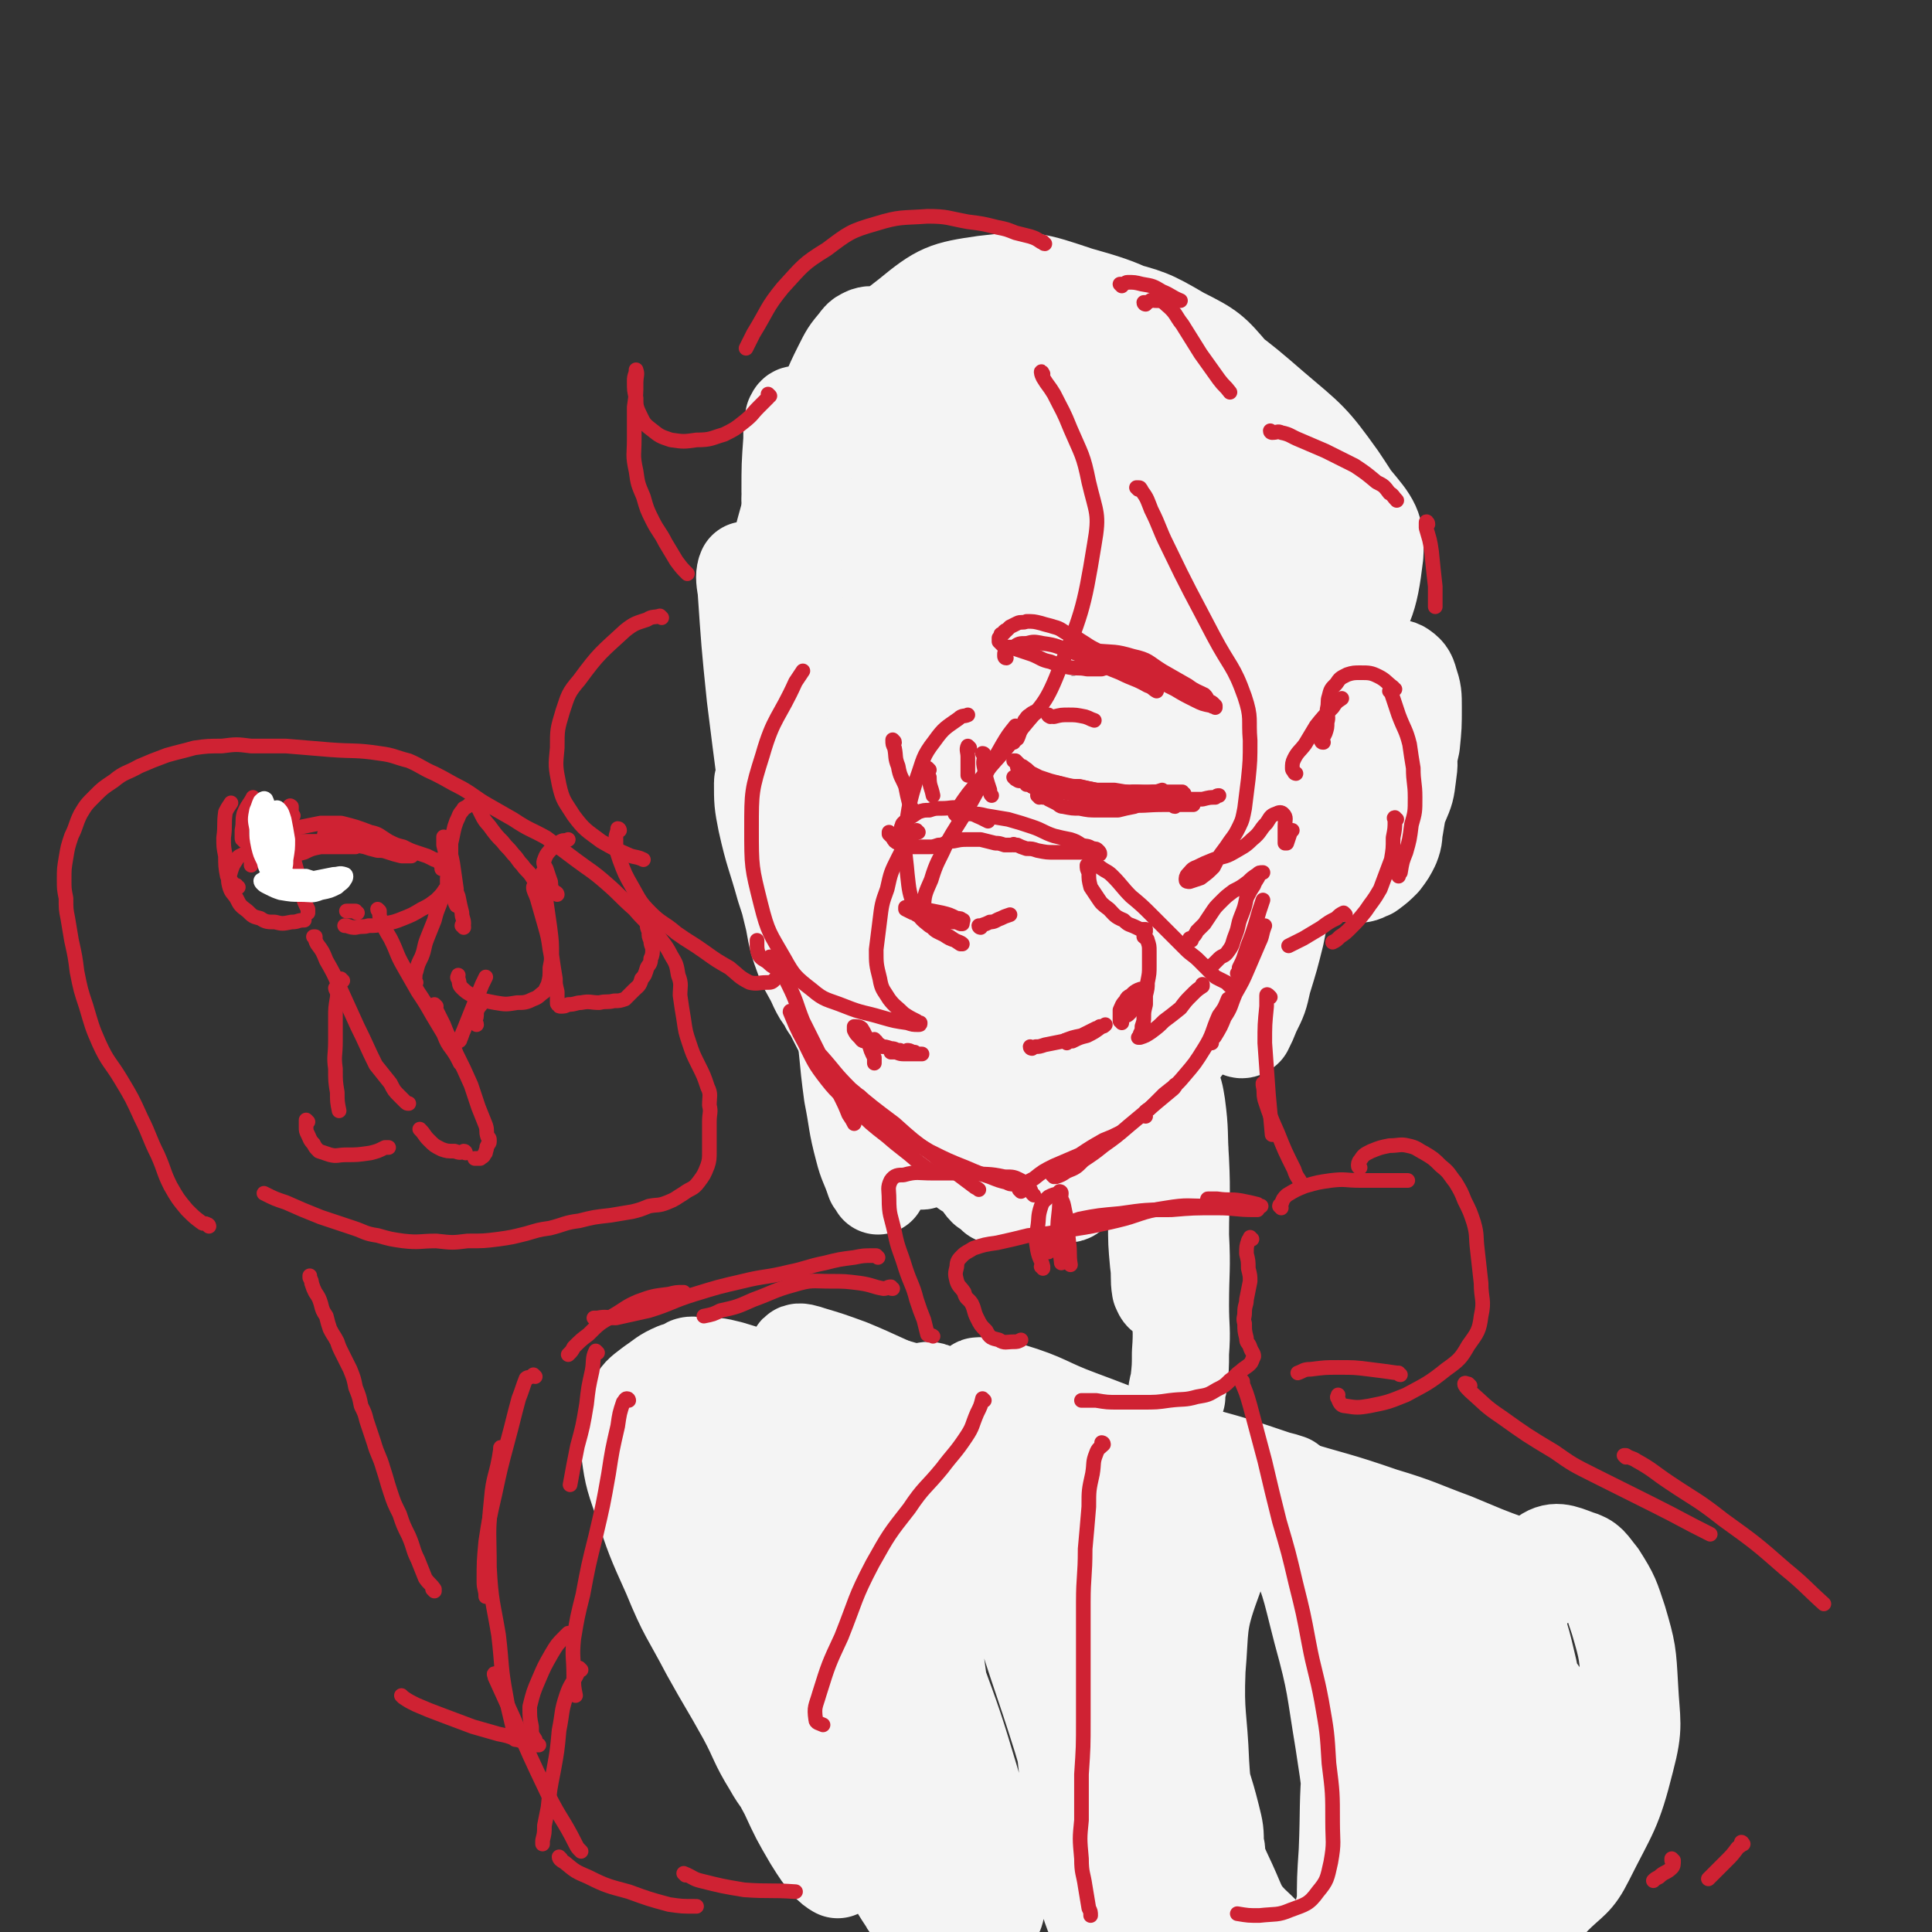 <svg viewBox='0 0 1054 1054' version='1.1' xmlns='http://www.w3.org/2000/svg' xmlns:xlink='http://www.w3.org/1999/xlink'><rect x="0" y="0" width="1054" height="1054" fill="#333333" stroke="none"/><g fill='none' stroke='#F4F4F4' stroke-width='53' stroke-linecap='round' stroke-linejoin='round'><path d='M506,389c0,-1 0,-1 -1,-1 -1,-1 -1,0 -3,0 -5,-1 -5,0 -9,-2 -2,-1 -2,-2 -4,-5 -4,-7 -4,-6 -8,-13 -3,-5 -3,-5 -5,-9 -4,-10 -4,-10 -8,-19 -5,-14 -6,-14 -9,-29 -4,-16 -5,-17 -5,-34 1,-18 1,-19 8,-36 8,-19 8,-20 22,-35 15,-17 16,-18 36,-28 19,-10 21,-10 43,-12 22,-3 23,-2 44,2 19,5 20,5 37,15 16,8 17,9 28,22 11,12 11,13 18,28 6,15 6,16 8,32 2,17 4,18 0,34 -6,28 -6,29 -20,55 -10,20 -13,19 -28,35 -13,14 -13,15 -29,25 -15,10 -16,10 -33,15 -16,4 -17,5 -33,2 -15,-2 -17,-2 -30,-11 -16,-11 -16,-12 -28,-28 -9,-11 -8,-12 -15,-25 -5,-12 -5,-12 -10,-24 -6,-19 -7,-18 -11,-38 -4,-22 -7,-23 -5,-46 2,-26 1,-28 12,-51 10,-20 11,-22 28,-35 17,-14 20,-15 41,-18 25,-3 27,-2 51,6 29,8 29,10 56,26 26,16 27,16 50,36 20,17 21,17 36,38 10,15 11,16 15,33 2,15 4,18 -3,31 -19,33 -22,34 -49,61 -16,16 -18,15 -38,25 -18,11 -18,12 -39,18 -21,5 -22,6 -44,5 -21,-1 -23,-1 -43,-8 -21,-8 -22,-8 -39,-23 -14,-12 -13,-14 -22,-31 -4,-9 -4,-10 -5,-20 -2,-18 -3,-18 -1,-36 2,-23 1,-24 10,-45 8,-20 9,-22 25,-37 16,-15 19,-15 40,-22 25,-7 27,-6 53,-4 30,2 31,2 59,12 28,8 29,9 54,24 19,11 21,11 35,29 10,12 13,15 12,30 -3,25 -5,29 -20,50 -16,24 -19,23 -43,40 -20,15 -21,14 -44,24 -21,9 -22,10 -44,13 -19,3 -20,4 -39,0 -17,-4 -19,-4 -33,-15 -15,-12 -15,-14 -25,-31 -6,-10 -5,-11 -7,-22 -2,-15 -3,-15 -2,-31 0,-22 -2,-23 4,-44 6,-21 6,-23 19,-40 13,-15 15,-17 34,-24 21,-8 23,-7 46,-5 26,3 27,5 51,15 25,11 26,12 47,28 17,13 20,14 30,31 8,13 13,18 6,30 -17,30 -23,32 -53,54 -19,14 -21,12 -44,18 -20,5 -22,6 -42,3 -17,-2 -18,-4 -32,-13 -12,-7 -12,-8 -21,-19 -5,-7 -5,-7 -7,-15 -3,-13 -4,-14 -3,-27 1,-16 -1,-18 6,-31 8,-13 10,-15 23,-22 15,-7 17,-6 35,-7 20,0 20,0 40,5 18,5 19,5 34,15 11,7 14,8 18,19 4,10 4,14 -3,23 -24,29 -26,31 -57,54 -20,14 -23,14 -46,18 -18,3 -21,3 -36,-4 -12,-5 -12,-9 -18,-21 -3,-5 -1,-6 0,-13 1,-14 1,-14 5,-27 6,-18 5,-19 15,-35 9,-16 9,-18 23,-30 13,-11 14,-11 30,-16 16,-5 17,-4 33,-3 15,0 16,0 29,6 10,4 13,4 17,13 3,8 2,11 -2,20 -7,13 -8,13 -20,23 -15,12 -16,13 -33,21 -15,7 -16,7 -32,10 -10,2 -13,3 -21,-1 -6,-2 -7,-5 -7,-12 -1,-10 0,-11 5,-20 5,-11 5,-12 14,-21 9,-10 9,-10 20,-16 10,-5 11,-5 22,-6 9,-1 10,-2 19,1 5,2 7,4 9,9 3,6 3,8 0,15 -3,10 -4,11 -12,18 -11,10 -11,10 -25,16 -8,4 -9,4 -18,4 -8,1 -11,1 -16,-4 -5,-4 -3,-7 -3,-13 1,-9 2,-10 5,-18 4,-8 4,-9 9,-16 4,-4 4,-4 9,-7 3,-2 4,-3 7,-2 2,1 2,3 3,5 '/><path d='M439,227c0,0 -1,0 -1,-1 0,0 0,0 0,0 -1,0 -2,0 -2,0 -2,0 -2,0 -3,2 -1,5 -1,6 -1,12 -1,14 -1,14 -1,28 1,35 1,35 3,70 2,30 2,30 4,61 1,13 1,13 2,26 2,9 2,9 4,18 2,4 2,4 3,9 0,0 0,0 1,0 0,0 0,0 0,0 '/><path d='M432,274c0,0 -1,-1 -1,-1 0,1 1,1 1,2 0,6 -1,6 -1,11 1,14 0,14 1,28 2,38 2,38 5,77 1,20 1,20 3,41 1,18 1,18 3,36 1,17 1,17 4,33 2,12 2,13 6,25 3,7 4,7 7,14 '/><path d='M429,388c0,0 -1,-2 -1,-1 2,9 2,10 4,21 6,24 6,24 11,48 5,24 6,24 10,49 4,25 3,25 7,49 3,21 2,21 5,43 3,15 2,15 6,30 2,8 3,8 6,17 1,1 1,1 2,3 '/><path d='M719,371c0,0 0,0 -1,-1 0,0 0,0 0,0 -1,-1 -1,-2 -1,-2 0,1 0,2 0,3 0,8 0,8 0,16 -2,13 -1,13 -4,26 -3,16 -4,16 -8,32 -3,15 -3,15 -6,31 -2,10 -2,10 -4,21 0,6 0,6 -1,12 0,1 0,3 0,3 1,-1 1,-2 2,-4 1,-7 1,-7 1,-14 2,-14 2,-14 3,-27 1,-17 1,-17 2,-34 1,-17 0,-17 2,-35 2,-12 1,-12 4,-23 1,-5 2,-6 4,-9 1,-2 3,-2 3,-1 2,4 2,6 1,11 0,14 0,14 -1,28 -2,19 -2,19 -6,38 -3,19 -3,19 -7,39 -3,14 -3,14 -6,29 -3,12 -3,12 -7,25 -2,9 -2,9 -6,17 -2,5 -2,5 -4,9 -1,1 -2,1 -3,0 -1,-2 0,-4 0,-8 2,-9 3,-9 5,-18 3,-11 3,-11 6,-22 3,-9 4,-9 8,-17 2,-7 2,-7 6,-13 1,-3 2,-3 4,-6 0,0 1,0 0,0 -1,4 -1,5 -3,9 -3,8 -4,8 -7,15 -5,8 -5,8 -10,16 -5,9 -5,9 -11,17 -7,9 -7,9 -13,18 -7,9 -7,9 -15,18 -6,8 -6,9 -13,17 -5,5 -5,5 -10,10 -3,2 -2,2 -5,4 0,1 -1,1 -1,1 2,-1 3,-1 5,-4 5,-5 4,-5 9,-11 6,-9 5,-9 12,-18 7,-9 7,-9 15,-18 6,-6 6,-6 12,-13 3,-3 3,-4 7,-7 1,-2 2,-2 2,-2 0,0 -1,1 -2,2 -3,4 -3,4 -6,7 -6,7 -6,7 -12,13 -7,7 -8,6 -15,14 -10,9 -9,9 -19,18 -10,9 -10,9 -20,17 -9,7 -9,8 -18,14 -6,4 -6,4 -12,7 -2,1 -3,2 -4,3 0,0 1,0 2,0 3,-2 4,-1 7,-4 5,-4 4,-4 9,-9 '/><path d='M482,190c0,0 -1,-1 -1,-1 0,0 1,0 1,0 0,0 -1,-1 -1,-2 -2,-1 -1,-1 -3,-2 -2,-2 -2,-3 -5,-2 -2,1 -3,1 -5,4 -5,6 -5,6 -9,14 -6,12 -6,13 -10,26 -7,17 -7,18 -13,36 -6,19 -6,19 -11,38 -4,18 -5,18 -7,37 -2,21 -2,22 0,43 0,5 2,5 5,9 1,1 2,2 2,1 0,0 -1,-1 -1,-3 -3,-8 -3,-8 -5,-15 -1,-4 -1,-5 -2,-9 -2,-7 -2,-7 -3,-15 -2,-10 -2,-10 -4,-20 -1,-7 -1,-7 -2,-14 -1,-2 -1,-5 -1,-4 -1,2 -1,5 0,10 2,29 2,30 5,59 3,24 3,24 6,47 4,21 4,21 8,42 3,16 3,17 7,33 2,11 2,11 6,22 3,7 4,7 7,14 2,4 2,4 5,8 1,2 1,3 2,3 0,0 0,-1 0,-2 -1,-5 -2,-5 -3,-11 -2,-10 -2,-10 -5,-20 -3,-12 -3,-12 -6,-25 -4,-15 -4,-15 -8,-30 -4,-14 -4,-14 -9,-27 -2,-4 -2,-6 -5,-9 0,0 -1,1 -1,2 0,10 0,11 2,21 4,18 5,18 10,36 6,18 5,18 12,36 6,17 7,17 15,33 6,12 6,11 13,23 5,8 4,9 10,17 3,5 4,5 8,10 3,4 3,4 7,7 1,1 2,2 3,2 0,0 0,-1 -1,-2 -3,-6 -4,-6 -7,-12 -6,-11 -6,-11 -12,-21 -7,-15 -7,-15 -15,-29 -8,-17 -9,-16 -16,-34 -7,-15 -7,-15 -12,-32 -3,-9 -3,-10 -5,-20 -1,-4 -1,-6 -1,-8 1,-1 2,1 3,3 4,11 4,11 7,23 6,22 6,22 12,44 8,24 7,24 16,47 6,15 7,15 15,31 4,9 5,9 11,18 3,5 3,5 7,10 2,2 2,3 4,3 1,1 1,0 2,0 0,-5 0,-5 -1,-10 -2,-9 -2,-9 -6,-18 -6,-15 -7,-15 -14,-30 -9,-19 -9,-19 -18,-37 -9,-18 -9,-18 -17,-37 -4,-10 -4,-10 -7,-21 -1,-4 -2,-5 -2,-9 0,-1 1,-2 2,-1 2,3 3,4 5,9 6,16 5,16 10,32 8,21 8,21 16,41 8,17 7,17 16,34 6,11 6,11 13,23 5,8 5,8 12,15 5,6 5,6 11,11 4,4 5,3 9,7 3,2 2,3 5,6 1,1 2,1 3,2 1,1 1,1 2,2 1,0 1,0 1,-1 0,0 0,0 0,-1 -1,-1 -1,-1 -1,-2 0,-1 0,-1 0,-1 0,-1 0,-1 0,-1 0,-2 0,-2 1,-3 2,-3 1,-3 3,-6 3,-5 3,-5 7,-9 3,-5 3,-5 7,-9 6,-6 6,-6 12,-12 7,-7 7,-6 14,-14 9,-9 9,-9 16,-19 8,-10 9,-9 15,-20 6,-10 6,-10 11,-20 4,-9 3,-9 6,-18 2,-7 3,-7 4,-14 1,-4 1,-5 1,-8 0,0 0,1 -1,2 -2,6 -2,6 -4,14 -3,12 -2,12 -5,25 -4,16 -3,16 -8,33 -5,19 -5,19 -12,37 -6,15 -6,15 -14,30 -4,7 -4,7 -10,14 -1,1 -3,3 -3,2 -1,-3 0,-5 2,-10 4,-13 5,-13 9,-27 8,-20 8,-20 15,-40 9,-24 9,-24 18,-48 9,-22 8,-23 18,-45 8,-15 8,-15 17,-30 3,-6 4,-8 9,-10 2,-1 3,1 3,4 0,8 -1,9 -4,18 -5,14 -5,14 -11,28 -7,14 -8,13 -16,27 -8,15 -8,15 -17,30 -9,15 -9,15 -18,30 -9,13 -9,14 -19,26 -6,7 -6,7 -13,12 -2,2 -4,3 -4,2 -1,-2 0,-3 2,-6 4,-12 4,-12 9,-23 7,-17 7,-17 15,-34 11,-20 12,-19 23,-39 10,-18 9,-18 20,-36 7,-12 8,-12 16,-23 3,-5 5,-8 7,-9 0,-1 -1,2 -3,3 -6,12 -7,12 -13,23 -10,17 -10,17 -19,34 -12,21 -11,22 -24,42 -12,19 -12,20 -25,37 -8,9 -9,9 -19,17 -4,3 -5,4 -9,5 -1,0 -1,-1 -1,-2 2,-9 3,-9 5,-18 5,-16 4,-16 9,-32 7,-21 6,-22 14,-42 8,-20 7,-21 17,-40 7,-12 8,-11 17,-22 4,-4 5,-6 8,-7 1,-1 2,2 1,3 -4,12 -4,12 -9,24 -8,18 -8,18 -17,36 -11,23 -10,24 -23,46 -8,17 -8,17 -19,32 -6,8 -7,8 -14,14 -2,1 -5,3 -6,1 -2,-3 -1,-5 -1,-11 1,-15 2,-15 4,-30 4,-19 4,-19 8,-39 5,-23 4,-23 10,-45 5,-18 5,-18 11,-35 4,-8 4,-10 9,-15 2,-2 5,-1 5,1 3,9 2,11 2,21 -1,19 -1,20 -4,39 -3,21 -3,21 -9,42 -5,19 -5,19 -14,37 -5,12 -6,12 -14,21 -5,5 -6,6 -11,7 -3,1 -5,0 -7,-3 -5,-9 -4,-11 -5,-21 -3,-18 -2,-18 -4,-35 -1,-21 0,-21 -1,-42 -1,-21 -1,-21 -2,-43 0,-15 0,-15 0,-30 0,-4 0,-8 0,-7 0,0 0,4 0,9 1,17 1,17 2,34 1,21 2,21 3,42 1,16 2,17 1,33 0,10 -1,11 -4,20 -2,4 -3,5 -6,6 -2,0 -3,-1 -4,-3 -5,-6 -5,-7 -7,-15 -4,-13 -4,-13 -7,-27 -3,-17 -2,-17 -4,-35 -1,-17 -1,-17 -1,-34 0,-9 0,-10 1,-19 1,-2 2,-3 4,-2 3,1 4,2 6,5 4,4 3,5 6,9 '/><path d='M722,459c0,0 -1,-1 -1,-1 0,0 1,1 0,1 -2,0 -3,0 -5,0 0,-1 -1,-1 0,-2 1,-3 2,-3 4,-7 2,-6 2,-6 4,-13 2,-7 1,-8 3,-15 3,-9 2,-9 5,-17 4,-9 4,-9 8,-18 4,-7 4,-8 9,-14 4,-4 4,-5 9,-7 2,-2 4,-2 6,-1 3,2 4,3 5,7 2,6 2,7 2,14 0,10 0,10 -1,20 -2,9 -2,9 -4,18 -1,8 -2,8 -3,15 -1,6 -1,6 -2,12 -1,5 0,5 -2,10 -2,4 -2,4 -5,8 -3,3 -3,3 -7,6 -3,1 -3,2 -7,2 -3,0 -4,-1 -6,-3 -3,-2 -3,-2 -5,-6 -2,-5 -2,-5 -3,-11 -1,-7 -1,-7 -2,-14 0,-8 -1,-8 0,-15 1,-8 2,-9 6,-16 3,-6 4,-6 9,-10 4,-4 5,-4 11,-5 5,0 6,0 10,2 5,3 6,4 7,9 2,7 2,8 1,15 -1,8 -1,8 -4,15 -4,7 -3,8 -9,13 -4,5 -5,5 -10,8 -4,3 -4,3 -8,4 -2,1 -2,1 -5,1 0,0 0,0 0,0 '/><path d='M641,691c0,-1 0,-1 -1,-1 -1,-4 -1,-4 -1,-8 -1,-6 -1,-7 -1,-13 1,-7 2,-7 3,-15 1,-8 1,-8 2,-17 1,-8 1,-8 0,-17 -1,-8 -1,-8 -3,-15 -1,-6 -1,-6 -3,-11 -2,-2 -2,-2 -4,-5 0,0 -1,-1 -1,0 -1,2 0,3 0,6 0,8 1,8 2,16 1,11 1,11 2,23 2,13 2,13 3,25 0,11 1,11 1,22 0,8 0,8 -1,16 -1,4 -1,4 -2,7 0,1 -1,2 -1,2 -2,0 -2,-1 -3,-3 -1,-6 0,-7 -1,-14 -1,-11 -1,-11 -1,-22 0,-13 0,-13 0,-27 0,-12 -1,-12 0,-25 0,-9 0,-9 2,-18 0,-3 0,-4 2,-7 1,-1 3,-1 3,0 3,6 3,7 4,13 2,15 1,15 2,30 1,20 0,20 0,41 1,19 0,19 0,38 0,13 1,13 0,26 0,8 0,8 -1,17 -1,3 -1,3 -1,7 '/><path d='M479,797c0,0 0,-1 -1,-1 -1,-1 -1,-1 -2,-2 -11,-8 -12,-7 -22,-15 -7,-5 -7,-5 -13,-11 -4,-4 -4,-5 -7,-9 -1,-2 -2,-3 -1,-5 1,-2 2,-3 5,-4 5,-1 6,-1 11,-1 11,1 12,1 23,4 17,4 17,4 34,9 23,5 23,5 46,11 26,5 26,5 53,10 25,6 25,5 49,11 22,6 21,6 42,13 4,1 4,1 7,2 '/><path d='M770,837c0,0 -1,-1 -1,-1 0,0 0,1 -1,1 -4,0 -5,0 -9,-1 -11,-2 -11,-2 -21,-4 -15,-4 -15,-4 -29,-8 -21,-5 -21,-3 -42,-9 -22,-7 -21,-8 -43,-16 -20,-8 -20,-8 -40,-17 -16,-7 -16,-7 -31,-15 -9,-4 -9,-4 -18,-8 -1,-1 -3,-3 -1,-3 6,1 9,1 17,3 20,6 19,8 38,15 27,10 27,11 53,19 30,10 30,9 60,18 26,8 26,7 52,16 20,6 20,7 39,14 17,7 16,7 33,13 8,3 8,3 15,6 2,1 3,1 4,1 0,0 -1,0 -1,0 -3,0 -3,0 -6,-1 -4,0 -4,0 -9,-1 -9,0 -9,1 -18,-1 -20,-4 -20,-5 -39,-10 -28,-9 -28,-9 -56,-18 -28,-10 -28,-11 -56,-21 -28,-9 -28,-9 -57,-17 -27,-7 -28,-5 -55,-13 -26,-8 -25,-9 -50,-18 -18,-7 -18,-8 -35,-15 -11,-4 -11,-4 -21,-7 -3,-1 -6,-2 -7,-1 -1,3 0,6 3,10 7,10 7,10 16,18 11,10 11,9 23,18 8,5 9,5 17,10 2,1 4,1 4,1 0,-1 -3,-1 -5,-2 -7,-4 -7,-5 -13,-8 -10,-5 -11,-5 -21,-10 -11,-5 -11,-5 -22,-10 -10,-5 -9,-6 -20,-11 -9,-4 -9,-4 -19,-7 -8,-2 -8,-2 -15,-1 -7,0 -8,0 -14,2 -7,3 -7,4 -13,8 -5,4 -6,4 -9,9 -3,4 -4,4 -4,9 -1,7 -1,7 0,14 2,15 2,16 7,30 7,21 7,21 16,41 9,22 10,21 21,42 10,18 10,17 20,35 7,13 6,14 14,27 5,9 6,8 11,17 5,8 5,8 9,15 4,6 4,6 8,13 3,5 3,5 6,10 1,1 2,2 2,2 0,0 -2,-1 -4,-3 -5,-6 -5,-6 -10,-14 -7,-12 -7,-12 -13,-25 -9,-17 -10,-17 -18,-34 -10,-19 -10,-19 -17,-39 -8,-20 -8,-21 -13,-42 -6,-20 -5,-20 -8,-41 -3,-18 -2,-18 -3,-36 -1,-14 -2,-14 0,-28 0,-7 1,-11 5,-13 3,-1 7,1 9,6 10,20 8,22 16,45 13,37 11,37 25,74 14,36 15,36 31,71 12,26 13,26 25,52 8,16 9,15 16,32 3,7 3,7 4,15 1,1 1,4 0,3 -3,-1 -5,-2 -7,-6 -8,-12 -8,-13 -12,-27 -8,-22 -7,-23 -13,-46 -7,-32 -7,-32 -12,-64 -6,-33 -6,-33 -11,-66 -4,-23 -4,-23 -6,-47 -2,-12 -3,-12 -2,-23 1,-4 3,-7 5,-5 6,3 7,6 11,14 16,33 15,33 28,68 14,36 14,36 27,72 11,30 11,30 20,60 6,20 6,20 10,41 2,10 2,10 3,20 1,4 1,6 0,9 -1,1 -3,0 -4,-1 -4,-8 -4,-9 -6,-18 -6,-21 -6,-21 -10,-42 -6,-32 -6,-32 -11,-64 -5,-35 -4,-36 -7,-71 -2,-29 -3,-29 -3,-58 0,-14 -2,-19 2,-29 1,-3 7,-1 9,2 12,18 11,20 19,41 14,37 12,37 24,74 11,36 12,36 23,71 8,27 8,27 15,54 4,15 3,15 6,31 1,6 1,7 1,13 0,1 -1,3 -2,2 -3,-4 -3,-5 -5,-11 -4,-18 -5,-18 -7,-37 -4,-28 -4,-28 -7,-57 -3,-35 -3,-35 -4,-69 -2,-29 -2,-29 -1,-59 0,-15 0,-17 4,-30 0,-3 4,-4 5,-2 7,14 6,17 10,34 7,30 6,30 13,61 6,31 7,30 14,61 6,26 5,26 12,51 4,17 4,17 9,33 2,8 2,8 6,16 2,3 3,5 4,5 2,0 2,-2 3,-4 0,-11 0,-11 0,-22 -1,-26 -2,-26 -3,-52 -1,-30 -2,-30 -1,-60 1,-26 0,-26 5,-52 2,-15 2,-18 10,-30 5,-6 9,-9 16,-7 12,4 14,8 21,21 12,24 11,25 18,52 8,29 7,30 12,60 4,26 4,26 5,51 1,16 1,16 0,32 0,7 -1,7 -2,14 -1,1 -1,3 -1,2 -1,-2 -1,-4 -1,-9 0,-15 0,-15 1,-30 1,-24 0,-24 2,-49 1,-27 0,-27 4,-54 3,-20 3,-20 9,-40 2,-10 2,-11 8,-18 2,-3 6,-5 8,-2 6,7 6,10 8,21 6,26 5,27 8,53 2,27 2,27 4,54 1,19 1,19 1,39 0,11 0,12 -1,23 -1,4 -1,4 -2,8 0,1 -1,1 -1,0 0,-5 0,-6 0,-12 0,-16 0,-16 1,-33 2,-25 2,-25 3,-50 2,-25 0,-25 4,-49 2,-15 2,-17 8,-30 3,-5 7,-8 12,-7 6,2 8,5 12,13 7,16 7,17 11,34 4,21 5,21 5,43 0,19 0,20 -5,39 -3,15 -4,16 -12,30 -6,11 -7,11 -17,20 -7,6 -8,7 -17,9 -6,1 -9,1 -13,-3 -8,-10 -7,-12 -10,-25 -4,-19 -1,-19 -4,-39 -2,-25 -2,-25 -5,-50 -3,-24 -3,-24 -8,-47 -3,-15 -2,-16 -7,-30 -1,-3 -3,-7 -4,-5 -3,8 -3,12 -3,25 -1,29 0,29 1,58 1,30 3,30 2,61 0,20 2,21 -3,41 -3,11 -3,14 -11,21 -7,6 -10,5 -19,4 -9,-1 -11,-3 -18,-10 -11,-10 -10,-12 -16,-25 -10,-21 -9,-22 -15,-44 -7,-27 -7,-27 -11,-55 -5,-27 -4,-27 -7,-55 -2,-17 -2,-17 -3,-35 0,-4 -1,-10 0,-8 0,7 1,13 2,26 3,27 2,27 7,55 3,24 4,23 9,47 4,16 5,16 9,32 2,8 2,8 2,16 1,2 1,4 0,5 -1,0 -2,-1 -2,-2 -2,-7 -2,-7 -2,-14 -2,-17 -3,-17 -4,-34 -1,-26 -3,-26 -2,-51 2,-23 0,-25 8,-47 5,-14 6,-16 17,-25 9,-7 12,-7 23,-6 16,1 16,3 31,8 17,7 17,7 32,16 17,10 18,10 34,23 20,18 22,17 38,39 13,18 13,20 19,41 5,16 4,17 3,34 0,10 0,11 -3,20 -2,5 -3,6 -8,8 -3,1 -5,1 -8,-2 -4,-6 -4,-8 -6,-16 -4,-18 -3,-18 -5,-36 -2,-22 -2,-22 -2,-45 1,-23 -1,-24 4,-47 3,-14 3,-18 12,-26 6,-5 10,-3 18,0 7,2 7,4 12,10 7,11 7,12 11,24 5,17 5,18 6,36 1,20 3,21 -2,40 -7,28 -9,28 -22,54 -6,12 -8,11 -18,21 -4,5 -5,4 -10,8 -1,1 -1,1 -2,2 '/></g>
<g fill='none' stroke='#CF2233' stroke-width='8' stroke-linecap='round' stroke-linejoin='round'><path d='M421,523c-1,0 -2,0 -1,-1 0,0 0,0 1,1 2,1 2,1 3,3 3,5 3,5 6,11 5,10 4,10 8,20 5,10 5,10 10,20 5,10 5,10 10,20 3,6 3,6 5,11 2,3 2,3 3,5 '/><path d='M432,553c0,-1 -1,-2 -1,-1 3,7 3,8 8,17 5,10 5,11 12,20 7,9 8,8 16,16 8,8 8,8 17,15 8,7 9,7 17,14 4,3 4,3 7,5 '/><path d='M446,575c0,0 -1,-1 -1,-1 1,0 1,1 3,2 8,9 7,9 16,18 12,10 12,10 24,19 10,9 10,9 21,17 7,6 7,5 14,11 4,3 4,3 8,6 1,1 2,1 3,2 '/><path d='M470,599c0,0 -1,-1 -1,-1 2,2 3,3 5,5 7,6 7,6 14,12 9,7 9,7 19,13 10,5 10,5 20,9 7,3 7,3 13,5 5,2 5,2 9,3 2,1 2,1 4,1 '/><path d='M557,650c0,0 -1,-1 -1,-1 0,-1 0,-1 1,-1 3,-3 3,-3 7,-5 5,-4 5,-4 11,-7 7,-3 7,-3 14,-6 6,-4 6,-4 13,-8 5,-2 5,-2 9,-4 '/><path d='M575,642c0,0 -1,-1 -1,-1 1,0 1,1 2,1 3,-1 3,-1 6,-3 5,-2 5,-2 9,-6 6,-4 6,-4 11,-8 7,-5 7,-5 14,-11 6,-5 6,-5 12,-10 6,-5 6,-5 12,-10 1,-1 1,-1 1,-2 '/><path d='M625,609c0,-1 -1,-1 -1,-1 1,-2 1,-2 3,-3 4,-4 4,-4 8,-8 6,-5 6,-4 11,-10 6,-7 6,-7 11,-15 5,-8 4,-9 8,-18 3,-4 3,-4 5,-9 '/><path d='M661,569c0,0 -1,0 -1,-1 1,-2 2,-1 3,-3 3,-5 3,-5 5,-10 4,-6 3,-6 6,-13 4,-7 4,-7 7,-14 3,-7 3,-7 6,-14 2,-4 1,-4 3,-9 '/><path d='M676,532c0,0 -1,-1 -1,-1 0,0 0,0 0,0 1,-1 1,-2 1,-3 2,-4 2,-4 3,-7 2,-6 2,-6 4,-11 2,-6 2,-6 4,-13 1,-3 1,-3 2,-6 '/><path d='M707,422c0,0 -1,0 -1,-1 -1,-1 -1,-1 -1,-2 0,-2 0,-3 1,-5 2,-4 3,-4 6,-8 3,-5 3,-5 6,-10 4,-5 4,-5 9,-10 2,-3 2,-3 5,-5 '/><path d='M722,405c-1,0 -1,0 -1,-1 -1,0 0,0 0,-1 1,-1 1,-1 2,-3 1,-3 1,-3 1,-6 1,-3 0,-3 0,-7 1,-4 0,-4 1,-7 1,-4 1,-4 4,-7 2,-3 2,-3 6,-5 3,-1 4,-1 7,-1 5,0 6,0 10,2 4,2 4,3 8,6 0,0 0,1 1,1 '/><path d='M759,378c0,0 0,-1 -1,-1 0,0 1,1 1,1 2,6 2,6 4,12 3,8 4,8 6,16 1,7 1,7 2,13 0,8 1,8 1,16 0,8 0,8 -2,15 -1,8 -1,8 -3,15 -2,5 -2,5 -3,11 -1,1 -1,1 -1,2 '/><path d='M762,447c-1,0 -1,-1 -1,-1 -1,0 0,1 0,1 0,5 0,5 -1,10 0,6 0,6 -1,12 -3,8 -3,8 -6,16 -4,7 -4,6 -8,12 -4,5 -4,5 -8,9 -3,3 -3,3 -6,5 -2,2 -2,2 -4,3 0,0 0,0 0,0 '/><path d='M734,499c0,0 -1,-1 -1,-1 -2,1 -2,1 -4,3 -4,2 -4,2 -8,5 -5,3 -5,3 -10,6 -4,2 -4,2 -8,4 '/><path d='M556,426c0,0 -1,0 -1,-1 0,0 0,0 0,0 '/><path d='M556,425c0,0 -1,-1 -1,-1 0,0 0,0 0,0 1,1 1,0 1,0 0,0 0,0 1,0 0,0 0,0 0,0 0,0 0,0 0,0 1,0 1,0 1,0 '/><path d='M554,425c0,0 0,-1 -1,-1 0,0 1,1 1,1 1,0 1,0 1,0 2,1 2,1 4,1 2,0 2,0 4,0 2,0 2,0 3,1 2,0 2,-1 4,0 2,0 2,0 4,0 3,1 2,1 5,2 1,0 1,0 1,1 '/><path d='M562,426c0,0 0,-1 -1,-1 0,0 0,0 1,0 2,1 2,0 4,1 4,0 4,0 8,1 3,0 3,0 7,1 4,1 4,1 8,1 4,1 4,1 9,2 4,1 4,1 9,1 6,0 6,0 12,0 5,0 5,1 10,0 2,0 2,0 5,-1 '/><path d='M619,433c0,-1 -1,-1 -1,-1 0,0 0,0 1,0 2,0 2,0 4,0 4,0 4,0 7,0 4,0 4,0 7,0 2,0 2,0 4,0 2,0 2,0 3,0 1,0 1,0 1,0 0,0 0,1 1,1 0,0 0,0 0,0 0,0 0,0 0,0 -1,0 -1,0 -1,0 -2,0 -2,0 -4,0 -2,0 -2,0 -5,0 -3,0 -3,0 -7,0 -5,0 -5,0 -9,0 -6,-1 -6,-1 -12,-2 -5,0 -5,0 -10,0 -5,-1 -5,-1 -10,-2 -4,0 -4,0 -8,-1 -3,-1 -3,-1 -7,-2 -3,-1 -3,-1 -6,-2 -2,-1 -2,-1 -4,-2 -2,-1 -2,-2 -4,-3 -1,-1 -1,-1 -2,-1 -1,-1 -1,-1 -1,-1 -1,-1 -1,-1 -1,-1 -1,-1 -1,-1 -1,-1 0,0 0,0 0,0 0,0 0,0 0,0 -1,0 -1,0 -1,0 0,0 0,0 0,0 0,0 0,0 0,0 1,0 1,0 1,1 0,0 0,0 1,1 0,1 0,1 0,1 0,1 0,1 1,2 0,1 0,1 1,3 0,1 0,1 1,2 1,1 1,1 2,2 1,1 2,1 3,2 2,1 2,1 4,2 1,0 2,0 3,1 1,0 1,0 2,0 0,1 1,1 1,1 0,0 0,0 0,0 0,0 0,0 0,0 '/><path d='M567,435c0,-1 -1,-1 -1,-1 0,-1 0,0 0,0 1,0 2,0 3,1 2,0 2,0 3,1 2,1 2,1 4,2 2,1 2,2 4,2 5,1 5,1 9,1 5,1 5,1 10,1 5,0 6,0 11,0 4,-1 4,-1 9,-2 2,-1 2,-1 4,-2 1,0 1,-1 2,-1 '/><path d='M599,440c-1,-1 -1,-1 -1,-1 -1,-1 0,0 0,0 0,0 0,0 0,0 3,-1 3,0 7,-1 4,0 4,0 9,0 6,0 6,-1 11,-1 6,0 6,0 12,-1 5,0 5,0 10,0 5,0 5,0 9,0 4,-1 4,-1 7,-1 1,-1 1,-1 2,-1 0,0 0,0 0,0 '/><path d='M641,440c-1,0 -1,-1 -1,-1 -2,-1 -2,0 -4,0 -5,0 -5,0 -10,-1 -5,0 -5,-1 -9,-1 -4,0 -4,0 -8,0 -2,0 -2,0 -4,0 -1,0 -1,0 -1,0 -1,1 0,1 0,1 3,0 3,0 6,0 7,1 7,0 13,0 7,0 7,1 13,1 5,0 5,0 10,0 3,0 3,0 5,0 0,0 0,0 0,0 -3,0 -3,0 -6,0 -5,0 -5,0 -11,0 -9,0 -10,1 -19,0 -12,-2 -12,-2 -23,-5 -10,-1 -10,-2 -19,-3 -5,-1 -5,-1 -10,-2 -1,-1 -2,-1 -3,-1 0,0 1,0 1,0 3,0 3,0 6,0 4,0 4,0 8,0 1,0 1,0 3,0 '/><path d='M481,571c0,0 -1,-1 -1,-1 0,0 0,1 1,1 2,0 2,0 5,1 3,0 2,1 5,1 2,1 2,1 5,1 1,0 1,0 3,0 0,0 0,0 0,0 0,0 0,0 -1,0 -2,-1 -2,-1 -3,-1 -2,1 -2,1 -5,1 -1,0 -1,0 -2,0 -1,0 -1,0 -1,0 0,0 -1,0 -1,0 1,0 1,0 2,0 2,0 2,1 5,1 3,0 3,0 6,0 2,0 2,0 4,0 '/><path d='M563,572c0,0 -1,0 -1,-1 0,0 1,1 3,0 2,0 2,0 5,-1 5,-1 5,-1 10,-2 5,-2 5,-2 10,-3 4,-2 4,-2 8,-4 1,0 1,0 2,-1 '/><path d='M582,569c0,-1 0,-1 -1,-1 0,-1 1,0 1,0 2,0 2,0 3,0 4,-2 4,-2 8,-3 4,-2 4,-2 8,-5 1,0 1,0 2,-1 '/><path d='M488,405c0,-1 -1,-1 -1,-1 0,-1 0,0 0,0 0,2 0,2 1,4 1,5 0,5 2,10 1,6 2,6 4,11 1,5 1,5 2,9 1,3 2,3 3,6 0,0 0,0 0,0 '/><path d='M507,420c0,0 -1,-1 -1,-1 0,2 0,3 1,5 0,5 1,5 2,10 '/><path d='M529,408c0,0 -1,-1 -1,-1 -1,2 0,3 0,6 0,5 0,5 0,10 '/><path d='M537,412c0,0 0,-1 -1,-1 0,0 1,0 1,1 0,3 -1,3 0,7 1,6 1,6 3,12 0,1 0,2 1,3 '/><path d='M500,499c0,-1 0,-1 -1,-1 0,-1 0,0 0,0 -2,-1 -2,-1 -5,-2 0,0 0,0 0,-1 0,0 1,0 1,0 2,0 2,0 3,0 3,0 3,0 6,1 5,1 5,1 10,2 4,1 4,1 8,3 2,0 2,0 3,1 1,0 0,0 -1,0 -4,0 -4,0 -8,0 -5,-1 -5,0 -10,-1 -4,-1 -4,-2 -8,-3 -2,-1 -2,-1 -4,-2 0,-1 0,-1 0,-1 1,0 2,0 3,0 2,0 2,0 4,1 3,1 3,1 6,2 4,1 4,2 8,3 4,1 4,1 9,2 0,1 0,1 0,1 '/><path d='M516,502c0,0 -1,0 -1,-1 0,0 0,1 0,1 3,1 4,1 7,1 1,1 1,0 3,1 '/><path d='M535,506c0,0 -1,0 -1,-1 0,0 1,0 1,0 3,-1 3,-1 5,-2 3,0 3,-1 6,-2 2,-1 2,-1 5,-2 '/><path d='M549,359c-1,0 -1,-1 -1,-1 0,0 0,0 0,0 0,0 0,0 0,0 0,0 0,0 0,-1 0,-1 0,-1 1,-2 2,-1 2,-1 4,-2 3,-2 3,-2 7,-2 4,-1 4,-1 9,0 8,1 8,2 17,5 13,5 12,6 25,11 8,4 8,3 15,7 3,1 3,2 5,3 '/><path d='M594,356c0,0 -1,0 -1,-1 0,0 0,1 0,1 2,0 2,-1 5,-1 10,1 10,0 20,3 9,2 8,3 16,8 7,4 7,4 14,8 4,3 5,3 9,5 2,2 1,2 3,4 1,0 1,0 2,1 1,1 1,1 1,1 0,0 0,1 0,1 -1,-1 -1,0 -2,-1 -5,-1 -5,-1 -9,-3 -6,-3 -6,-3 -11,-6 -6,-3 -6,-3 -12,-6 -7,-3 -7,-4 -13,-7 -6,-3 -6,-3 -12,-5 -2,-1 -2,-1 -5,-3 -4,-2 -4,-2 -7,-4 -5,-3 -4,-3 -9,-5 -4,-2 -4,-3 -8,-4 -3,-1 -4,-1 -7,-2 -4,-1 -4,-1 -8,-1 -2,1 -3,0 -5,1 -2,1 -2,1 -4,2 -1,1 -1,1 -2,2 -1,0 -1,0 -1,1 -1,1 -1,1 -2,1 0,1 0,1 -1,2 0,1 0,1 0,2 1,1 1,1 2,2 2,1 2,1 4,1 6,2 6,2 12,4 5,2 5,3 10,4 5,2 5,2 10,3 5,1 5,0 10,1 4,0 4,0 8,0 3,-1 3,-1 5,-1 1,-1 1,-1 2,-1 '/><path d='M594,361c0,0 -1,-1 -1,-1 0,0 0,0 1,0 3,1 3,1 6,2 4,1 4,1 9,2 4,1 4,1 9,2 '/><path d='M553,405c0,0 -1,-1 -1,-1 0,0 0,0 0,0 0,0 0,0 1,0 1,-1 1,0 2,-1 1,-2 1,-3 2,-5 1,-2 1,-2 2,-5 1,-1 1,-2 3,-3 1,-1 1,-1 2,-1 0,-1 0,0 1,0 '/><path d='M573,391c0,0 -2,-1 -1,-1 0,0 1,1 3,1 4,-1 4,-1 8,-1 4,0 4,0 9,1 3,1 2,1 5,2 '/><path d='M612,558c0,-1 -1,-1 -1,-1 0,0 0,0 0,0 0,0 0,0 0,0 0,-1 0,-1 0,-2 0,-2 0,-2 0,-4 1,-2 1,-3 3,-5 1,-2 1,-2 3,-3 2,-2 2,-2 4,-3 1,0 1,-1 2,0 0,0 0,1 0,2 0,2 0,2 -1,4 -2,2 -2,2 -4,4 -1,2 -1,2 -2,3 -1,1 -1,1 -2,1 0,0 0,0 0,0 0,-1 0,-1 1,-2 2,-2 1,-2 3,-3 1,-1 1,-1 3,-2 '/><path d='M478,568c-1,0 -1,-1 -1,-1 -1,0 0,0 0,1 -1,0 -1,0 -3,0 -1,1 -1,1 -2,0 -2,0 -2,-1 -3,-2 -2,-2 -2,-2 -3,-4 0,-1 0,-2 0,-2 1,0 3,0 4,1 2,3 2,4 4,8 1,4 1,4 3,8 0,1 0,2 0,3 0,0 0,0 0,-1 '/><path d='M493,452c0,0 -2,-1 -1,-1 0,-2 1,-2 3,-4 3,-2 3,-2 6,-4 3,-1 3,-1 6,-1 3,-1 3,-1 7,-1 5,0 5,-1 10,0 6,2 6,3 11,5 2,1 2,1 4,2 '/><path d='M522,445c0,0 -1,-1 -1,-1 0,0 1,0 1,0 4,1 4,0 7,0 5,0 5,0 9,1 6,1 6,1 12,2 7,2 7,2 13,4 6,2 6,3 12,5 4,1 4,1 9,2 3,1 3,1 6,3 3,1 3,0 6,2 2,0 2,0 3,1 1,1 1,1 1,2 0,0 0,0 0,0 0,0 0,0 0,0 -1,0 -1,0 -1,0 0,0 0,0 -1,0 -1,0 -1,0 -2,0 -2,0 -2,-1 -4,-1 -4,0 -4,0 -8,0 -4,0 -4,0 -8,0 -5,0 -5,0 -10,-1 -3,-1 -3,-1 -6,-1 -3,-1 -3,-1 -5,-2 -1,0 -1,0 -2,0 0,-1 0,0 -1,0 0,0 0,0 0,0 0,0 0,0 0,0 0,0 0,0 0,0 -1,0 -1,0 -1,0 -2,0 -2,0 -3,0 -3,-1 -3,-1 -5,-1 -4,-1 -4,-1 -8,-2 -4,0 -4,0 -8,0 -5,0 -5,1 -9,1 -3,1 -3,2 -6,2 -3,1 -3,1 -5,1 -2,0 -2,0 -4,0 -3,0 -3,0 -5,0 -2,0 -2,0 -4,0 -2,-1 -2,-1 -4,-2 -2,-1 -2,-1 -3,-3 -1,-1 -1,-1 -2,-2 0,0 0,0 0,-1 0,0 0,0 0,0 '/><path d='M625,508c0,-1 -1,-1 -1,-1 0,0 1,0 1,0 0,0 -1,0 -1,0 -2,0 -2,0 -4,-1 -4,-2 -4,-1 -7,-4 -5,-2 -5,-3 -8,-6 -4,-3 -4,-3 -6,-6 -2,-3 -2,-3 -4,-6 -1,-4 -1,-4 -1,-8 -1,-2 -1,-2 -1,-4 1,-1 1,-1 2,-1 0,-1 1,-1 2,0 2,0 1,1 3,2 4,3 4,2 7,5 5,5 5,6 10,11 6,5 6,5 12,11 5,5 5,5 10,10 4,4 4,4 8,8 3,3 4,3 7,6 2,2 2,2 5,5 1,1 1,1 3,3 1,1 1,1 3,2 2,1 2,1 4,2 1,1 1,1 2,2 1,0 1,0 1,1 '/><path d='M650,513c0,0 -1,-1 -1,-1 0,0 0,1 0,1 1,-1 1,-1 1,-1 2,-2 2,-2 3,-4 2,-2 2,-2 4,-4 2,-3 2,-3 4,-6 2,-3 2,-3 5,-6 3,-3 3,-3 7,-6 4,-2 4,-2 8,-5 2,-2 2,-2 5,-4 1,-1 1,-1 3,-1 0,0 0,0 0,0 -1,0 -1,0 -2,1 -1,3 -2,3 -3,6 -2,3 -2,3 -4,7 -1,5 -1,5 -3,10 -2,5 -1,5 -3,10 -2,5 -1,5 -4,9 -2,3 -3,2 -5,4 -2,2 -2,2 -3,3 -1,1 -1,1 -2,1 '/><path d='M625,511c-1,0 -1,0 -1,-1 0,0 0,1 0,1 1,1 2,1 2,2 1,3 1,3 1,6 0,4 0,4 0,8 0,4 0,4 -1,9 0,3 0,3 -1,7 0,3 0,3 0,5 -1,4 -1,4 -1,7 0,2 0,2 -1,5 0,2 0,2 -1,4 0,1 0,1 -1,2 0,0 0,0 0,0 0,0 1,0 1,0 3,-1 3,-1 6,-3 4,-3 4,-3 7,-6 4,-3 4,-3 9,-7 3,-4 3,-4 6,-7 3,-3 3,-3 6,-5 0,-1 0,-1 0,-1 '/><path d='M569,204c0,0 -1,-2 -1,-1 0,0 0,1 1,3 3,5 3,4 6,9 5,10 5,9 9,19 6,14 7,14 10,29 4,17 6,17 3,34 -6,37 -7,38 -21,73 -7,17 -10,16 -22,32 -9,12 -10,11 -19,23 -7,8 -7,8 -13,17 '/><path d='M555,397c0,-1 -1,-1 -1,-1 0,0 0,0 0,0 -4,5 -4,5 -7,10 -4,7 -4,7 -8,14 -5,10 -5,10 -10,19 -6,11 -7,11 -13,22 -4,9 -5,9 -8,19 -3,7 -4,8 -4,16 0,4 1,5 4,9 2,3 3,3 7,5 3,2 3,2 6,3 2,1 3,1 4,2 0,0 0,0 -1,0 -3,-2 -3,-2 -6,-4 -6,-3 -6,-3 -11,-6 -5,-4 -5,-4 -8,-10 -3,-8 -3,-9 -4,-18 -1,-12 -2,-12 -1,-24 2,-14 2,-15 6,-28 4,-11 3,-12 10,-21 5,-7 6,-7 13,-12 2,-2 3,-1 5,-2 '/><path d='M501,454c-1,0 -1,-1 -1,-1 0,0 0,0 0,0 -5,7 -6,7 -10,15 -4,8 -4,8 -6,17 -3,8 -3,9 -4,17 -1,8 -1,8 -2,16 0,8 0,8 2,16 1,6 2,6 5,11 3,4 4,4 8,8 3,2 3,2 7,4 1,1 1,1 2,1 0,1 0,1 -1,1 -3,0 -3,0 -6,-1 -7,-1 -7,-1 -14,-3 -10,-3 -10,-2 -20,-6 -10,-4 -11,-3 -18,-9 -9,-7 -10,-8 -15,-17 -8,-14 -9,-14 -13,-30 -5,-20 -5,-20 -5,-41 0,-20 0,-21 6,-40 6,-21 9,-20 18,-40 2,-3 2,-3 4,-6 '/><path d='M570,133c-1,0 -1,-1 -1,-1 -1,0 -1,0 -1,0 -3,-2 -3,-2 -6,-3 -4,-1 -4,-1 -8,-2 -5,-2 -5,-2 -10,-3 -8,-2 -8,-2 -16,-3 -11,-2 -11,-3 -22,-3 -14,1 -15,0 -28,4 -14,4 -15,5 -27,14 -13,8 -13,9 -24,21 -9,11 -8,12 -16,25 -2,4 -2,4 -4,8 '/><path d='M420,216c0,0 -1,-1 -1,-1 0,0 0,1 0,2 -2,2 -2,2 -5,5 -4,4 -3,4 -8,8 -5,4 -5,4 -11,7 -7,2 -7,3 -15,3 -7,1 -7,1 -14,0 -6,-2 -6,-2 -11,-6 -4,-3 -4,-4 -6,-8 -2,-4 -2,-5 -2,-9 -1,-4 -1,-4 -1,-9 0,-2 0,-2 1,-5 0,-1 0,-2 0,-1 1,2 0,3 0,7 0,6 0,6 -1,13 0,9 0,9 0,18 0,8 -1,8 1,17 1,7 1,7 4,14 2,7 2,7 5,13 3,6 4,6 7,12 3,5 3,5 6,10 3,4 3,4 6,7 '/><path d='M361,337c0,0 -1,-1 -1,-1 0,0 0,0 0,0 -3,1 -4,0 -7,2 -6,2 -7,2 -12,6 -13,12 -14,12 -25,27 -6,7 -6,8 -9,17 -3,10 -3,10 -3,20 -1,10 -1,10 1,20 2,9 3,9 8,17 6,8 7,8 15,14 7,4 7,4 14,7 4,2 5,1 9,3 '/><path d='M338,453c0,0 0,-1 -1,-1 0,2 -1,3 -1,5 0,6 0,6 2,12 3,8 3,8 7,15 4,7 4,8 10,14 6,6 7,5 14,11 7,5 8,5 15,10 7,5 7,5 14,9 5,4 5,5 11,8 4,1 5,0 9,0 3,0 3,0 5,-2 1,-1 2,-2 1,-4 -1,-3 -2,-2 -4,-4 -3,-3 -4,-2 -6,-5 -1,-3 -1,-3 -1,-7 0,-1 0,-1 0,-1 '/><path d='M621,267c0,0 -1,-1 -1,-1 0,0 0,0 1,0 0,0 0,0 0,0 1,0 1,0 2,2 3,4 3,5 5,10 5,10 4,10 9,20 12,25 12,24 25,49 9,17 11,16 17,33 4,12 2,12 3,24 0,11 0,11 -1,21 -1,8 -1,8 -2,16 -1,5 -1,6 -3,10 -2,4 -2,4 -5,8 -2,3 -2,3 -5,7 -2,3 -2,3 -4,7 -3,3 -3,3 -7,6 -3,1 -3,1 -6,2 -1,0 -2,0 -2,-1 0,-1 0,-2 1,-3 2,-2 2,-3 5,-4 4,-2 4,-2 9,-4 5,-2 6,-1 11,-4 5,-3 6,-3 10,-7 5,-4 4,-5 8,-9 2,-3 2,-4 5,-5 2,-1 3,-1 4,0 2,2 1,3 1,7 0,4 0,4 0,7 0,1 0,1 0,2 1,0 1,0 1,0 1,-3 1,-3 2,-6 1,-1 1,-1 1,-1 '/><path d='M612,156c0,0 -1,-1 -1,-1 0,0 1,0 1,0 2,0 2,-1 3,-1 4,0 4,0 8,1 6,1 6,1 11,4 5,2 5,3 10,5 '/><path d='M625,166c0,0 -1,0 -1,-1 0,0 1,0 2,0 2,-1 2,-2 4,-1 3,0 4,0 6,2 6,5 5,6 9,11 5,8 5,8 10,16 5,7 5,7 10,14 3,4 3,3 6,7 '/><path d='M694,236c0,0 -1,0 -1,-1 0,0 1,1 1,1 0,0 0,0 0,0 3,0 3,-1 5,0 5,1 5,2 10,4 7,3 7,3 14,6 8,4 8,4 16,8 6,4 6,4 12,9 4,2 4,2 7,6 2,1 2,2 4,4 '/><path d='M779,286c0,-1 -1,-2 -1,-1 0,0 0,1 0,3 2,7 2,6 3,13 1,10 1,10 2,19 0,6 0,6 0,11 '/><path d='M569,692c0,-1 -1,-1 -1,-1 0,0 1,0 1,0 -1,-4 -2,-4 -3,-9 -1,-6 -1,-6 0,-12 1,-6 0,-6 2,-12 1,-3 2,-3 4,-5 2,-1 4,-2 5,-1 3,3 3,4 4,9 2,8 1,8 2,16 1,7 0,7 1,13 '/><path d='M579,651c0,0 0,-1 -1,-1 0,0 1,0 1,1 0,2 -1,2 -1,4 0,8 -1,8 -1,16 1,9 1,9 2,18 '/><path d='M693,544c0,0 0,0 -1,-1 0,0 0,0 0,0 0,0 -1,-1 -1,0 0,2 0,3 0,6 -1,10 -1,10 -1,20 1,14 1,14 2,28 1,11 1,11 2,22 '/><path d='M690,592c-1,0 -1,0 -1,-1 0,0 0,1 0,1 1,4 0,4 1,8 3,9 3,9 7,18 4,10 4,10 9,20 1,3 1,3 3,6 '/><path d='M572,683c0,0 -1,0 -1,-1 0,0 0,0 0,0 0,-3 -1,-3 0,-5 2,-4 3,-4 6,-6 6,-4 6,-4 12,-6 10,-2 11,-2 22,-3 14,-2 14,-2 28,-2 12,-1 12,-1 25,-1 10,0 10,1 20,1 1,0 1,0 2,0 '/><path d='M660,655c0,0 -2,-1 -1,-1 2,0 3,0 5,0 7,1 7,0 13,1 5,1 5,1 9,2 1,1 2,1 2,1 -4,0 -5,0 -10,0 -9,0 -9,0 -18,0 -12,0 -12,-1 -24,1 -14,2 -14,4 -27,7 -13,3 -13,3 -26,5 -11,2 -11,2 -22,3 -8,2 -8,2 -17,4 -7,1 -7,1 -13,3 -3,2 -4,2 -6,4 -2,2 -3,3 -3,6 -1,4 -1,4 0,8 1,3 2,3 4,6 1,4 2,3 4,6 2,4 1,4 3,8 2,4 2,4 5,7 2,4 3,4 7,5 3,2 4,1 8,1 2,0 2,0 4,-1 '/><path d='M683,676c0,0 -1,0 -1,-1 0,0 0,1 0,1 0,1 -1,0 -1,1 -1,3 -1,3 -1,7 1,4 1,4 1,8 1,4 1,4 1,7 -1,5 -1,5 -2,10 0,3 -1,3 -1,7 0,3 -1,3 0,6 0,4 0,4 1,8 0,3 1,2 2,5 1,3 2,3 2,5 -1,2 -1,3 -2,4 -2,2 -3,2 -5,4 -3,2 -3,3 -6,5 -3,3 -3,3 -7,5 -5,3 -5,3 -11,4 -7,2 -7,1 -15,2 -7,1 -7,1 -15,1 -6,0 -6,0 -13,0 -6,0 -6,0 -12,-1 -3,0 -3,0 -7,0 -1,0 -1,0 -1,0 '/><path d='M537,764c0,0 -1,-1 -1,-1 0,0 0,0 0,0 -1,4 -1,4 -3,8 -3,7 -2,7 -6,13 -6,9 -7,9 -13,17 -9,11 -10,10 -18,22 -11,14 -11,14 -20,30 -10,19 -9,20 -17,40 -7,15 -7,15 -12,31 -2,7 -3,7 -2,14 0,2 2,2 4,3 '/><path d='M602,788c0,0 -1,-1 -1,-1 0,0 1,0 1,1 -2,2 -3,2 -4,5 -2,5 -1,5 -2,11 -2,9 -2,9 -2,18 -1,12 -1,12 -2,23 0,15 -1,15 -1,29 0,16 0,16 0,32 0,16 0,16 0,32 0,15 0,15 -1,30 0,12 0,12 0,25 -1,10 -1,10 0,21 0,8 1,8 2,15 1,6 1,6 2,12 1,2 1,2 1,4 '/><path d='M678,754c0,-1 -1,-1 -1,-1 0,0 0,0 0,0 3,7 3,7 5,14 4,15 4,15 8,30 4,17 4,17 8,33 5,17 5,17 9,34 4,16 4,16 7,32 3,16 4,16 7,32 3,17 3,17 4,34 2,16 2,16 2,32 0,11 1,11 -1,22 -2,9 -2,10 -7,16 -5,7 -7,7 -15,10 -7,3 -8,2 -17,3 -6,0 -6,0 -12,-1 '/><path d='M699,659c0,0 0,0 -1,-1 0,0 0,-1 1,-1 1,-3 1,-3 3,-5 5,-3 5,-3 10,-5 7,-2 7,-2 14,-3 8,-1 8,0 16,0 9,0 9,0 18,0 4,0 4,0 8,0 '/><path d='M742,637c0,0 -1,0 -1,-1 0,-1 0,-2 1,-3 2,-3 2,-3 6,-5 5,-2 5,-2 10,-3 5,0 6,-1 10,0 5,1 5,2 9,4 5,3 5,3 9,7 5,4 4,4 8,9 3,5 3,5 5,10 3,6 3,6 5,12 2,7 1,7 2,15 1,9 1,9 2,18 0,9 2,9 0,18 -1,8 -2,9 -7,16 -4,7 -5,8 -12,13 -10,8 -11,8 -22,14 -10,4 -10,4 -20,6 -6,1 -7,1 -13,0 -2,0 -3,-1 -4,-4 -1,-1 0,-1 0,-2 '/><path d='M764,750c-1,0 -1,-1 -1,-1 -1,0 -1,0 -1,0 -7,-1 -7,-1 -15,-2 -8,-1 -8,-1 -17,-1 -7,0 -7,0 -15,1 -4,0 -4,1 -7,2 '/><path d='M564,652c0,0 0,0 -1,-1 -1,-1 0,-2 -2,-3 -1,-2 -1,-2 -4,-4 -4,-2 -4,-2 -9,-2 -9,-2 -9,-1 -18,-2 -11,0 -11,0 -22,0 -7,0 -8,-1 -15,1 -3,0 -5,0 -7,3 -2,4 -1,5 -1,10 0,9 1,9 3,18 2,10 3,10 6,20 3,9 4,9 6,17 2,6 2,6 4,11 1,4 1,4 2,8 1,1 2,0 3,1 '/><path d='M220,926c0,0 -1,-1 -1,-1 0,0 1,1 1,1 3,2 3,2 7,4 7,3 7,3 15,6 8,3 8,3 16,6 7,2 7,2 14,4 5,1 5,1 10,3 3,1 3,1 6,2 2,1 2,1 4,1 1,0 1,0 2,0 0,0 0,0 -1,0 -1,-2 -1,-1 -1,-3 -2,-3 -2,-3 -2,-7 -1,-5 -1,-5 -1,-11 2,-8 2,-8 5,-15 3,-7 3,-7 7,-14 3,-5 3,-5 7,-9 1,-1 1,-1 2,-2 '/><path d='M237,868c0,0 0,0 -1,-1 0,0 1,0 1,0 -2,-3 -3,-3 -5,-6 -2,-5 -2,-5 -4,-10 -3,-6 -2,-6 -5,-13 -3,-6 -3,-6 -5,-12 -3,-6 -3,-6 -5,-12 -2,-6 -2,-7 -4,-13 -2,-7 -3,-7 -5,-14 -2,-6 -2,-6 -4,-12 -1,-4 -1,-4 -3,-8 -1,-5 -1,-5 -3,-10 -1,-5 -1,-5 -3,-10 -2,-4 -2,-4 -4,-8 -2,-4 -2,-4 -3,-7 -2,-4 -2,-3 -4,-7 -1,-3 -1,-3 -2,-7 -2,-3 -2,-3 -3,-7 -1,-3 -1,-3 -3,-6 -1,-2 -1,-2 -2,-5 0,-1 0,-1 -1,-3 0,0 0,0 0,-1 '/><path d='M114,669c0,0 0,-1 -1,-1 -1,-1 -2,0 -3,-1 -4,-3 -4,-3 -8,-7 -5,-6 -5,-6 -9,-13 -4,-8 -3,-8 -7,-17 -5,-10 -4,-10 -9,-20 -5,-11 -5,-11 -11,-21 -6,-10 -7,-9 -12,-20 -4,-9 -4,-10 -7,-20 -3,-9 -3,-9 -5,-19 -1,-8 -1,-8 -3,-17 -1,-6 -1,-6 -2,-12 -1,-5 -1,-5 -1,-11 -1,-5 -1,-5 -1,-10 0,-6 0,-6 1,-12 1,-6 1,-6 3,-12 3,-6 2,-6 5,-12 3,-5 3,-5 8,-10 4,-4 4,-4 10,-8 6,-5 7,-4 14,-8 7,-3 7,-3 15,-6 7,-2 8,-2 15,-4 7,-1 8,-1 15,-1 8,-1 8,-1 16,0 10,0 10,0 19,0 12,1 12,1 24,2 13,1 14,0 27,2 8,1 8,2 16,4 7,3 7,4 14,7 8,4 7,4 15,8 7,4 7,5 14,9 7,4 7,4 14,8 9,6 9,5 18,10 8,6 8,6 16,12 8,6 9,6 17,13 8,7 7,7 15,14 6,7 6,6 12,13 4,6 5,6 8,12 3,5 3,5 4,11 2,5 1,6 1,11 1,7 1,7 2,13 1,7 1,7 3,13 2,6 2,6 5,12 3,6 3,6 5,12 2,4 1,5 1,10 1,4 0,4 0,9 0,4 0,4 0,8 0,4 0,4 0,8 0,4 0,5 -1,8 -2,5 -2,5 -5,9 -3,4 -4,3 -8,6 -5,3 -4,3 -9,5 -5,2 -5,1 -10,2 -5,2 -5,2 -9,3 -6,1 -6,1 -12,2 -9,1 -9,1 -17,3 -8,1 -8,2 -16,4 -7,1 -6,1 -13,3 -8,2 -8,2 -15,3 -8,1 -8,1 -17,1 -8,1 -8,1 -17,0 -9,0 -9,1 -18,0 -7,-1 -7,-1 -14,-3 -7,-1 -7,-2 -13,-4 -9,-3 -9,-3 -18,-6 -10,-4 -10,-4 -19,-8 -6,-2 -6,-2 -12,-5 '/><path d='M159,441c0,-1 -1,-1 -1,-1 0,-1 1,0 1,0 0,1 0,1 0,1 0,4 -1,4 0,7 0,6 0,6 0,12 1,8 1,8 3,15 1,7 1,7 3,13 1,4 1,4 3,8 0,1 0,1 0,2 '/><path d='M160,445c0,0 -1,-1 -1,-1 0,1 0,1 0,2 0,2 0,2 0,4 '/><path d='M148,472c0,-1 -1,-1 -1,-1 0,0 0,0 1,0 0,0 0,0 0,0 2,0 2,0 3,-1 3,-1 3,-1 7,-2 4,-2 4,-2 8,-3 4,-2 4,-2 9,-3 6,0 6,0 11,0 4,0 4,0 8,0 '/><path d='M178,456c0,0 -1,0 -1,-1 0,0 1,1 1,1 1,0 1,0 3,0 3,0 3,1 6,1 8,2 7,2 15,4 4,1 5,1 9,2 3,0 3,0 6,1 3,1 3,1 5,2 1,1 1,1 2,1 0,0 1,0 0,0 0,0 0,0 0,0 -3,0 -3,0 -5,0 -4,-1 -4,-1 -7,-2 -3,-1 -3,-1 -6,-1 -4,-1 -4,-1 -7,-2 -5,-1 -5,-1 -10,-1 -6,-1 -6,-1 -13,-2 -6,0 -6,0 -12,0 -5,0 -5,0 -11,0 -4,0 -4,0 -9,1 -2,0 -2,0 -5,1 -1,0 -1,0 -2,0 '/><path d='M146,464c0,0 -1,-1 -1,-1 0,0 0,0 0,1 0,0 0,-1 -1,0 0,0 0,0 -1,1 -1,1 -2,1 -3,2 -1,1 -1,1 -2,2 -1,1 -1,1 -1,2 0,0 0,0 0,1 '/><path d='M137,465c0,0 -1,0 -1,-1 0,0 0,1 0,1 0,0 0,0 -1,0 -1,0 -1,0 -2,1 -2,1 -3,1 -4,3 -2,3 -2,3 -3,6 -1,4 -2,4 -1,8 1,4 2,4 4,7 2,4 2,4 6,7 3,3 3,3 7,4 3,2 4,2 8,2 4,1 4,1 9,0 4,0 3,-1 7,-1 '/><path d='M130,484c0,0 -1,0 -1,-1 0,0 0,1 0,1 -1,-1 -1,-1 -2,-2 -1,-2 -2,-2 -3,-4 -1,-5 -1,-6 -1,-11 -1,-5 -1,-5 -1,-10 1,-7 0,-7 1,-14 1,-2 1,-2 3,-5 '/><path d='M134,459c-1,0 -1,0 -1,-1 -1,0 -1,0 -1,-1 0,-2 0,-2 0,-4 1,-5 0,-5 1,-9 2,-5 3,-5 5,-9 '/><path d='M184,540c0,0 -1,-1 -1,-1 0,0 0,1 1,2 1,2 2,2 3,4 1,1 1,1 2,3 '/><path d='M172,512c0,-1 -1,-1 -1,-1 0,0 0,0 1,0 0,2 0,2 1,4 3,4 3,4 5,9 4,7 4,7 7,14 5,11 5,11 10,22 5,10 5,11 10,21 4,5 4,5 8,10 2,4 2,4 5,7 2,2 2,2 3,3 1,1 1,1 2,1 '/><path d='M207,497c0,0 -1,0 -1,-1 0,0 1,1 1,1 0,3 0,3 1,5 2,5 2,5 5,10 4,8 3,8 7,15 4,7 4,7 8,14 4,6 4,6 8,13 3,5 3,5 6,10 2,5 2,5 5,9 2,3 2,3 4,7 '/><path d='M238,549c0,0 -1,-1 -1,-1 0,0 0,0 0,0 1,1 1,2 1,3 2,4 2,4 4,8 3,8 4,8 7,16 4,8 4,8 8,17 2,6 2,6 4,12 2,5 2,5 4,10 1,3 0,3 1,6 1,1 1,1 1,2 0,0 0,0 0,1 0,1 -1,1 -1,2 -1,1 0,1 -1,3 0,1 0,1 -1,2 0,1 -1,1 -2,2 -1,0 -1,0 -2,0 -1,0 -1,0 -1,0 '/><path d='M254,629c0,0 0,-1 -1,-1 0,0 0,0 0,0 -2,1 -2,1 -5,0 -4,0 -4,0 -7,-1 -4,-2 -4,-2 -7,-5 -3,-3 -2,-3 -5,-6 '/><path d='M187,535c-1,0 -1,-1 -1,-1 -1,0 0,0 0,1 0,1 -1,1 -1,2 0,4 -1,4 -1,7 -1,6 -1,6 -1,11 0,7 0,7 0,13 0,8 -1,8 0,15 0,7 0,7 1,13 0,5 0,5 1,10 '/><path d='M168,612c0,0 -1,-1 -1,-1 0,0 0,0 0,1 0,1 0,1 0,3 0,2 0,2 1,4 1,2 1,3 3,5 1,2 1,2 3,4 3,1 3,1 6,2 4,1 4,0 9,0 6,0 6,0 13,-1 4,-1 4,-1 8,-3 1,0 1,0 2,0 '/><path d='M227,536c0,0 -1,-1 -1,-1 0,0 0,0 0,0 1,-2 0,-3 1,-5 1,-4 1,-4 3,-8 2,-5 1,-5 3,-10 2,-5 2,-5 4,-10 1,-4 1,-4 3,-9 1,-3 1,-3 3,-6 '/><path d='M250,568c0,-1 0,-1 -1,-1 0,0 1,0 1,1 0,0 0,0 0,0 0,0 1,0 1,-1 1,-2 1,-3 2,-5 2,-5 2,-5 4,-10 2,-5 2,-5 4,-10 2,-5 2,-5 4,-9 '/><path d='M260,559c0,-1 -1,-1 -1,-1 0,-1 0,0 0,-1 1,-2 1,-2 1,-5 1,-3 2,-3 3,-5 '/><path d='M253,506c0,-1 0,-1 -1,-1 0,-1 1,0 1,-1 0,-3 -1,-3 -1,-6 -1,-4 -1,-4 -2,-9 -2,-5 -2,-5 -4,-10 -1,-5 -1,-5 -2,-10 -1,-4 -1,-4 -2,-8 0,-2 0,-2 0,-4 0,0 0,-1 0,0 1,1 1,1 2,3 2,6 2,6 3,11 1,7 1,7 2,14 0,3 0,3 0,6 1,1 1,1 0,2 0,1 0,1 0,1 -1,-2 -1,-2 -1,-4 -1,-4 -1,-4 -1,-9 0,-5 0,-5 -1,-10 0,-6 0,-6 0,-11 1,-4 1,-5 2,-9 1,-3 1,-3 2,-5 1,-3 2,-3 3,-5 2,-1 2,-1 3,-2 1,0 1,0 2,0 2,0 2,1 3,2 1,2 1,2 2,4 2,4 3,4 5,7 3,4 3,4 6,7 3,4 3,3 6,7 3,3 2,3 5,6 2,3 3,3 5,6 2,3 2,4 4,7 2,3 2,3 4,6 '/><path d='M292,485c0,0 -1,-2 -1,-1 0,2 1,3 2,6 2,7 2,7 4,14 2,7 2,7 3,14 1,5 1,5 0,10 0,5 0,5 -1,9 -1,2 -1,2 -2,4 -3,2 -3,3 -6,4 -4,2 -5,2 -9,2 -6,1 -6,1 -12,0 -5,-1 -6,-1 -11,-3 -3,-2 -4,-2 -7,-5 -2,-2 -1,-2 -2,-5 -1,-1 0,-1 0,-2 '/><path d='M297,477c0,0 0,0 -1,-1 0,0 1,1 1,1 0,1 0,1 0,3 1,6 1,6 1,12 1,7 1,7 2,14 1,8 1,8 1,15 1,7 1,7 2,13 0,3 0,3 1,7 0,3 0,3 0,6 0,1 0,1 1,1 0,1 0,1 1,1 2,0 2,0 4,-1 4,0 4,-1 7,-1 5,-1 5,0 10,0 4,-1 4,0 8,-1 3,0 3,0 6,-1 2,-2 2,-2 5,-5 2,-2 3,-2 4,-6 2,-2 2,-3 3,-6 1,-2 2,-2 2,-5 1,-2 1,-3 1,-5 0,-2 -1,-2 -1,-5 -1,-2 -1,-2 -1,-5 -1,-2 -1,-2 -1,-5 -1,-2 -1,-2 -1,-5 -1,-1 -1,-1 -1,-2 0,-1 0,-1 0,-1 '/><path d='M304,488c0,0 0,-1 -1,-1 -1,-1 -1,-1 -2,-2 -1,-3 0,-3 -1,-5 -1,-3 -1,-3 -2,-6 -1,-2 -2,-3 -1,-5 1,-3 2,-4 4,-6 2,-2 2,-2 5,-4 2,-1 2,0 4,-1 '/><path d='M145,458c0,0 -1,-1 -1,-1 0,0 1,0 1,0 2,0 2,-1 3,-1 4,-2 4,-2 8,-3 4,-1 4,-1 9,-2 5,-1 5,-1 10,-2 5,0 6,0 11,0 8,2 8,2 16,5 5,1 5,2 10,5 4,2 4,2 8,3 4,2 4,2 7,3 3,1 3,1 6,2 2,1 2,1 4,2 1,0 2,0 3,2 1,0 1,0 1,1 0,1 0,1 0,2 '/><path d='M245,480c0,0 -1,-1 -1,-1 0,0 0,0 0,0 0,1 0,2 0,3 0,1 0,2 -1,3 -2,3 -2,3 -5,6 -4,3 -4,3 -8,5 -5,3 -5,3 -10,5 -5,2 -5,2 -11,3 -4,1 -4,1 -8,1 -3,1 -3,0 -7,1 -2,0 -2,0 -5,-1 0,0 0,0 -1,0 '/><path d='M195,498c-1,0 -1,-1 -1,-1 -1,0 0,0 0,0 -1,0 -2,0 -3,0 -1,0 -1,0 -2,0 '/></g>
<g fill='none' stroke='#FFFFFF' stroke-width='8' stroke-linecap='round' stroke-linejoin='round'><path d='M159,484c0,-1 0,-1 -1,-1 0,-1 0,0 0,-1 -1,0 -1,0 -1,-1 -1,0 -1,0 -2,0 -1,0 -1,0 -1,1 0,0 -1,0 -1,1 1,0 1,0 2,0 4,-1 4,-1 7,-2 5,-1 5,-1 10,-2 5,-1 5,-1 10,-2 3,0 3,-1 6,0 1,0 1,2 0,3 -1,2 -2,2 -4,4 -4,2 -4,2 -9,3 -5,2 -5,1 -11,1 -5,0 -5,0 -11,-1 -3,-1 -3,-1 -7,-3 -2,-1 -2,-1 -3,-2 -1,-1 -1,-2 0,-2 2,-2 3,-1 5,-2 5,0 5,0 9,0 5,0 5,0 10,0 3,1 3,1 7,2 2,1 2,1 3,2 1,0 0,0 0,0 -2,0 -2,0 -4,0 -4,-1 -4,0 -7,-1 -4,-1 -4,-1 -7,-3 -4,-2 -4,-2 -7,-5 -2,-2 -2,-2 -3,-4 -2,-2 -2,-2 -2,-4 -1,-2 -1,-3 -1,-5 0,-1 -1,-1 0,-2 0,-1 1,-2 2,-2 0,-1 1,-1 1,0 2,2 2,2 2,4 1,3 1,3 1,6 1,3 1,3 1,6 0,1 0,1 -1,2 0,1 -1,1 -2,0 -1,-1 -1,-1 -2,-3 -1,-3 -1,-3 -1,-6 -1,-3 -1,-3 -1,-6 -1,-4 -1,-4 0,-7 0,-4 0,-4 1,-7 0,-2 0,-3 2,-3 1,-1 2,-2 3,-1 2,2 2,3 3,6 1,5 1,5 2,11 0,5 0,5 -1,11 0,3 0,4 -2,7 -1,2 -1,2 -3,2 -1,1 -2,0 -3,-1 -3,-3 -3,-3 -4,-7 -2,-4 -2,-4 -3,-8 -1,-5 -1,-5 -1,-10 -1,-5 -1,-5 0,-10 1,-2 1,-3 2,-5 1,-1 2,-2 3,-1 1,2 1,3 2,7 2,5 1,5 2,10 1,6 1,6 2,11 0,4 0,4 -1,8 0,2 0,2 -1,3 -1,0 -2,0 -3,-1 -1,-1 -1,-2 -1,-5 -1,0 0,0 -1,-1 '/></g>
<g fill='none' stroke='#CF2233' stroke-width='8' stroke-linecap='round' stroke-linejoin='round'><path d='M802,756c0,0 -1,-1 -1,-1 0,0 0,0 0,0 -1,0 -2,-1 -2,0 0,1 1,2 3,4 8,7 8,8 17,14 14,10 14,10 29,19 10,7 10,7 22,13 16,8 16,8 32,16 16,8 15,8 31,16 '/><path d='M887,795c0,0 -1,-1 -1,-1 0,0 0,0 1,0 3,2 3,1 6,3 9,5 9,6 18,12 15,10 15,9 29,20 18,13 18,13 34,27 11,9 11,10 21,19 '/><path d='M487,703c-1,0 -1,0 -1,-1 -2,0 -2,1 -4,1 -6,-1 -6,-2 -13,-3 -8,-1 -8,-1 -16,-1 -10,0 -10,-1 -20,2 -11,3 -11,4 -22,8 -9,4 -9,4 -18,6 -4,2 -4,2 -9,3 0,0 0,0 0,0 '/><path d='M479,686c0,0 0,0 -1,-1 -1,0 -1,0 -2,0 -5,0 -5,0 -10,1 -8,1 -8,1 -16,3 -10,2 -10,3 -20,5 -12,3 -13,2 -25,5 -13,3 -13,3 -26,7 -13,4 -12,5 -25,9 -9,2 -9,2 -18,4 -5,0 -5,-1 -10,0 -1,0 -1,0 -2,0 '/><path d='M374,706c0,0 -1,-1 -1,-1 -4,0 -4,0 -8,1 -8,1 -9,1 -17,4 -7,3 -7,4 -14,8 -7,4 -7,4 -13,10 -4,3 -4,3 -8,7 -1,2 -1,2 -3,4 '/><path d='M326,738c0,0 -1,-1 -1,-1 -2,4 -1,6 -2,11 -2,9 -2,9 -3,18 -2,12 -2,12 -5,23 -2,10 -2,10 -4,21 '/><path d='M343,764c0,0 0,-1 -1,-1 -1,0 -1,1 -2,2 -2,6 -2,6 -3,13 -3,13 -3,13 -5,26 -3,17 -3,17 -7,34 -4,16 -4,16 -7,32 -3,12 -3,12 -5,24 -1,10 0,10 0,20 0,6 0,6 1,11 '/><path d='M317,911c0,0 -1,-1 -1,-1 -1,1 -1,2 -1,3 -3,6 -4,6 -6,12 -3,9 -2,9 -4,19 -1,11 -1,11 -3,22 -2,10 -2,10 -3,20 -1,5 -1,5 -2,10 0,4 0,4 -1,8 0,1 0,1 0,2 '/><path d='M306,1014c0,0 -1,-1 -1,-1 0,1 1,2 3,3 6,5 6,5 13,8 10,5 11,5 22,8 11,4 11,4 22,7 7,1 7,1 15,1 '/><path d='M374,1023c0,0 -1,-1 -1,-1 0,0 0,0 0,0 5,2 5,3 9,4 12,3 12,3 24,5 14,1 14,0 28,1 '/><path d='M951,1006c0,0 -1,-1 -1,-1 0,0 1,0 0,1 0,1 -1,1 -2,2 -3,4 -3,4 -6,7 -5,5 -5,5 -10,10 '/><path d='M913,1015c0,0 -1,-1 -1,-1 0,0 0,0 0,1 1,0 1,0 1,0 0,0 0,0 0,0 0,0 0,0 0,0 0,2 0,3 -1,4 -3,3 -4,2 -7,5 -2,1 -2,1 -3,2 '/><path d='M292,751c0,0 -1,-1 -1,-1 0,0 0,0 0,0 -2,2 -3,1 -4,2 -2,5 -2,6 -4,11 -3,11 -3,12 -6,23 -4,15 -4,15 -7,29 -3,13 -3,13 -5,26 -1,11 -1,11 -1,22 0,4 1,4 1,8 '/><path d='M274,791c0,-1 -1,-2 -1,-1 0,0 0,0 0,1 -2,14 -4,14 -5,27 -2,19 -1,19 -1,37 1,19 2,19 5,37 2,17 1,17 4,33 2,12 3,12 5,24 '/><path d='M271,914c-1,0 -1,-1 -1,-1 -1,0 0,1 0,2 5,11 5,11 10,22 9,21 9,21 19,42 7,14 8,13 15,27 1,2 1,2 3,4 '/></g>
</svg>